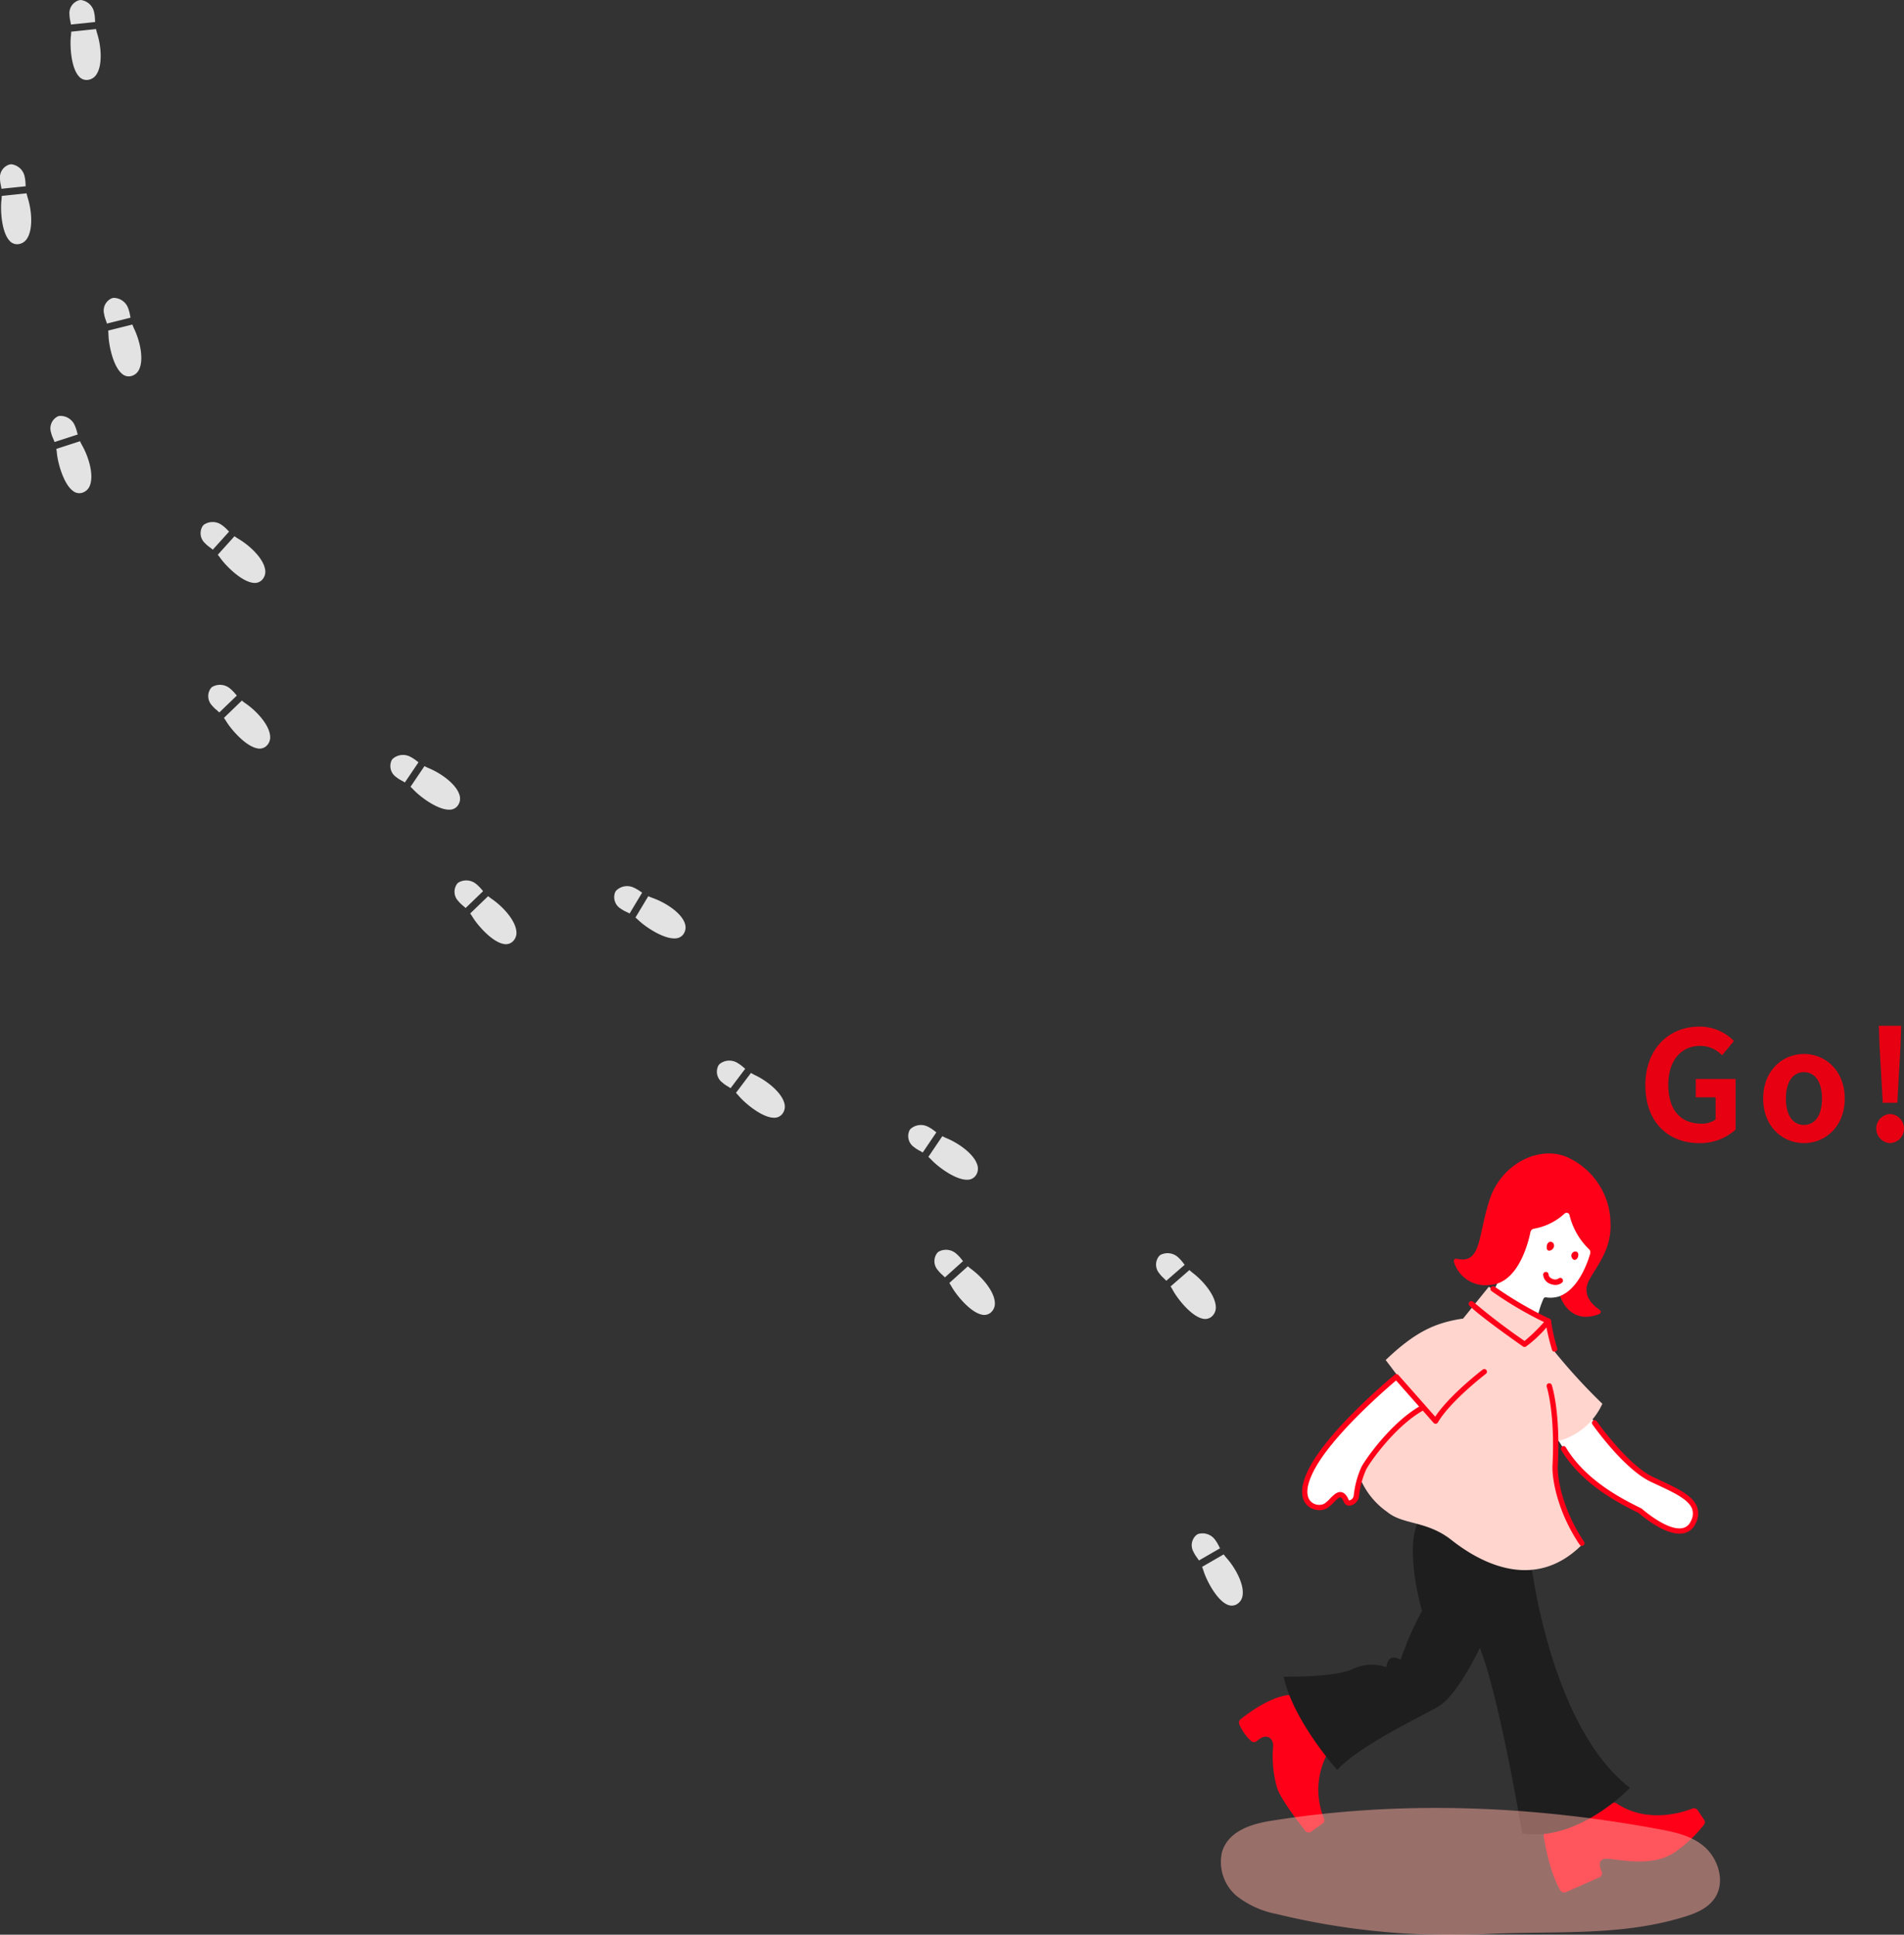 <svg xmlns="http://www.w3.org/2000/svg" width="301.484" height="306.26" viewBox="0 0 301.484 306.26"><rect x="0" y="0" width="301.484" height="306.26" fill="#333333" stroke="none"/><g transform="translate(-470.63 -2169.74)"><path d="M11.58,28.336A8.363,8.363,0,0,0,17.34,26.2V18.184H11.028v2.9h3.144v3.5a3.557,3.557,0,0,1-2.208.672c-3.5,0-5.28-2.328-5.28-6.192,0-3.816,2.064-6.12,5.016-6.12a4.76,4.76,0,0,1,3.5,1.488l1.872-2.256a7.473,7.473,0,0,0-5.5-2.28c-4.728,0-8.52,3.432-8.52,9.288C3.06,25.12,6.756,28.336,11.58,28.336Zm16.584,0c3.36,0,6.456-2.592,6.456-7.056s-3.1-7.056-6.456-7.056-6.456,2.592-6.456,7.056S24.8,28.336,28.164,28.336Zm0-2.88c-1.824,0-2.856-1.632-2.856-4.176,0-2.52,1.032-4.176,2.856-4.176S31.02,18.76,31.02,21.28C31.02,23.824,29.988,25.456,28.164,25.456Zm12.48-3.5h2.3l.5-8.856.12-3.336H40.02l.12,3.336ZM41.8,28.336a2.306,2.306,0,0,0,0-4.608,2.307,2.307,0,0,0,0,4.608Z" transform="translate(728.109 2322.359)" fill="#e60012"/><g transform="translate(681.938 2346.859) rotate(9) translate(0)"><path d="M102.926,100.673c4.371,5.234,11.6,7.157,13.535,7.817,0,0,7.216,4.615,8.541.56,1.182-3.631-3.1-4.472-7.523-5.777s-10.316-7.388-10.316-7.388l-1.09-1.325L101.74,99.3l1.191,1.372Z" transform="translate(-58.933 -54.775)" fill="#fff"/><path d="M83.963,25.6S83.1,31.8,79.911,33.446A4.631,4.631,0,0,1,77.732,34a.365.365,0,0,0-.358.273,13.811,13.811,0,0,0-.45,2.722l-7.464-3,.976-3.046,2.171-8.5,6.934-2.874L83.963,25.6Z" transform="translate(-40.235 -11.335)" fill="#fff"/><path d="M119.92,243.063c.467,1.452,1.931,5.655,3.963,8.091a.687.687,0,0,0,.9.135l4.88-3.143a.681.681,0,0,0,.21-.938c-.417-.652-.892-1.7.084-2.053,1.456-.522,7.855.572,11.339-3.277a20.066,20.066,0,0,0,3.437-4.6.678.678,0,0,0-.13-.745L143.35,235.2a.684.684,0,0,0-.841-.122c-1.536.9-6.732,3.513-12,1.077a.7.7,0,0,0-.661.038l-9.639,6.071a.682.682,0,0,0-.286.787Z" transform="translate(-69.447 -136.121)" fill="#ff0019"/><path d="M14.42,225.607a12.055,12.055,0,0,0,1.25,9.622.677.677,0,0,1-.1.85L14,237.615a.69.69,0,0,1-.942.017c-1.241-1.14-4.527-4.245-5.448-5.962a17.921,17.921,0,0,1-1.666-6.4c-.1-1.241-1.33-2.133-2.659-.5a.691.691,0,0,1-.926.156A7.523,7.523,0,0,1,.09,222.6a.692.692,0,0,1,.084-.812c.959-1.056,3.921-4.111,6.77-4.935a.692.692,0,0,1,.728.219l6.614,7.914A.68.68,0,0,1,14.42,225.607Z" transform="translate(0.004 -125.598)" fill="#ff0019"/><path d="M49.8,146.424s7.022,25.063,21.036,32.708c0,0-6.765,9.816-15.714,9.795,0,0-7.005-20.893-11.233-27.966,0,0-2.289,7.906-4.96,10.127S27.791,178.925,24.6,183.57c0,0-8.116-6.589-10.682-13.249,0,0,8.044-1.128,10.594-2.895a7.144,7.144,0,0,1,5.255-1.144s-.311-2.339,2.028-1.51a49.525,49.525,0,0,1,2.133-8.166s-4.161-8.739-2.861-13.733,18.722,3.547,18.722,3.547Z" transform="translate(-8.062 -81.853)" fill="#1e1e1e"/><path d="M66.843,91.4c-6.5,8.844-16.1,4.872-20.464,2.423s-7.96-1.144-10.766-2.81a12.229,12.229,0,0,1-5.082-4.62c-.677-1.094,4.729-9.912,7.649-12.786l-6.555-6.3c3.913-5.133,6.812-7.064,11.082-8.4l3.227-5.6,10.224,4.068L57.932,61.9a91.5,91.5,0,0,0,8.663,6.879,10.677,10.677,0,0,1-6.3,7.064A22.841,22.841,0,0,0,66.847,91.4Z" transform="translate(-17.65 -30.874)" fill="#ffd5ce"/><path d="M75.332,65.52a.432.432,0,0,1-.387-.24,33.663,33.663,0,0,1-1.418-3.366,19.223,19.223,0,0,1-2.743,3.509.44.44,0,0,1-.463.055c-.3-.147-7.338-3.572-9.357-5.032a.431.431,0,1,1,.5-.7,101.837,101.837,0,0,0,8.97,4.83A28.7,28.7,0,0,0,73.3,60.669a.42.42,0,0,1,.429-.2.434.434,0,0,1,.353.316A27.883,27.883,0,0,0,75.715,64.9a.43.43,0,0,1-.2.576.448.448,0,0,1-.189.046Z" transform="translate(-35.21 -34.561)" fill="#ff0019"/><path d="M77.823,57.357a.3.3,0,0,1-.105-.013A59.288,59.288,0,0,1,68.2,53.638a.43.43,0,0,1,.383-.77,59.706,59.706,0,0,0,9.349,3.644.429.429,0,0,1-.105.846Z" transform="translate(-39.367 -30.597)" fill="#ff0019"/><path d="M73.86,14.7c-.164,1.351-.9,5.735-3.652,7.409,0,0,2.12,4.422,6.559,1.843a.376.376,0,0,0-.029-.665c-1.14-.522-3.282-1.876-2.381-4.413.854-2.407,2.747-5.394,1.927-9.382A11.579,11.579,0,0,0,68.365.369C63.6-1.264,57.784,2.657,56.8,8.737s.358,10.346-3.686,10.106a.375.375,0,0,0-.366.543,5.206,5.206,0,0,0,6.206,2.722c4.363-.955,4.944-7.476,5.024-9.273a.668.668,0,0,1,.442-.6,9.64,9.64,0,0,0,4.434-3.122.466.466,0,0,1,.812.1,11.116,11.116,0,0,0,3.9,4.855.669.669,0,0,1,.282.631Z" transform="translate(-30.532 0.003)" fill="#ff0019"/><path d="M96.97,36.254a.8.8,0,0,0,.181-.463.917.917,0,0,0-.029-.37.459.459,0,0,0-.56-.328.668.668,0,0,0-.492.635C96.07,36.17,96.583,36.687,96.97,36.254Z" transform="translate(-55.649 -20.32)" fill="#ff0019"/><path d="M87.181,34.225a.9.9,0,0,0,.332-.534.681.681,0,0,0-.177-.593.556.556,0,0,0-.593-.122.641.641,0,0,0-.332.429,1.239,1.239,0,0,0,.008.555.632.632,0,0,0,.1.261C86.685,34.461,86.988,34.381,87.181,34.225Z" transform="translate(-50.038 -19.078)" fill="#ff0019"/><path d="M88.565,46.253a2.093,2.093,0,0,1-.5-.059,1.67,1.67,0,0,1-1.334-1.224.431.431,0,1,1,.841-.185c.088.4.547.539.686.568a1,1,0,0,0,.947-.189.431.431,0,1,1,.673.539,1.662,1.662,0,0,1-1.308.551Z" transform="translate(-50.231 -25.745)" fill="#ff0019"/><path d="M11.509,108.181c-2.47,6.622,1.746,6.925,2.89,5.962s1.78-3.45,3.13-1.3c.362.576,1.443.059,1.443-1.128a14.643,14.643,0,0,1,.48-4.439c.48-1.384,3.614-7.826,7.8-11.006h0L22.28,92.16s-8.309,9.395-10.779,16.017Z" transform="translate(-6.223 -53.384)" fill="#fff"/><path d="M103.956,110.217a.421.421,0,0,1-.307-.135c-4.106-4.371-5.966-9.412-6.21-11.73-.879-8.272-2.832-12.113-2.853-12.151a.422.422,0,0,1,.749-.391c.084.16,2.045,4,2.941,12.449.236,2.2,2.024,7.022,5.987,11.242a.419.419,0,0,1-.3.707Z" transform="translate(-54.763 -49.576)" fill="#ff0019"/><path d="M12.531,110.34a2.727,2.727,0,0,1-1.569-.475c-.837-.589-2-2.209-.421-6.454C13.011,96.788,21.055,87.65,21.4,87.263a.422.422,0,0,1,.585-.046l6.791,5.608c1.67-3.69,6.05-8.318,6.244-8.524a.42.42,0,1,1,.61.576c-.05.05-4.9,5.175-6.294,8.781a.426.426,0,0,1-.286.257.43.43,0,0,1-.374-.084l-1.99-1.645c-3.9,3.122-6.892,9.138-7.4,10.6a14.166,14.166,0,0,0-.459,4.3,1.741,1.741,0,0,1-1.132,1.742.929.929,0,0,1-1.09-.391c-.379-.6-.593-.652-.652-.656h0c-.231,0-.6.513-.9.93a5.867,5.867,0,0,1-.951,1.123,2.473,2.473,0,0,1-1.565.5Zm9.231-22.215c-1.439,1.67-8.267,9.769-10.43,15.58-1.384,3.715-.522,5.024.114,5.474a1.9,1.9,0,0,0,2.108.017,5.3,5.3,0,0,0,.808-.972c.48-.669.93-1.3,1.611-1.279.623.017,1.064.606,1.338,1.048.013.021.038.059.147.029a.911.911,0,0,0,.522-.93,14.829,14.829,0,0,1,.5-4.578c.522-1.5,3.551-7.6,7.531-10.872l-4.258-3.517Z" transform="translate(-5.65 -48.757)" fill="#ff0019"/><path d="M123.578,112.371c-2.55,0-5.8-1.986-6.244-2.264-.173-.059-.383-.126-.627-.2-2.7-.867-9.012-2.89-13.051-7.725a.421.421,0,0,1,.648-.539c3.879,4.649,10.034,6.622,12.66,7.464.273.088.5.16.686.223a.433.433,0,0,1,.088.042c.046.029,4.481,2.84,6.782,2.015a1.8,1.8,0,0,0,1.132-1.233,2.457,2.457,0,0,0-.055-1.982c-.753-1.418-3.307-2.15-6.012-2.924q-.581-.164-1.174-.341c-4.477-1.321-10.257-7.245-10.5-7.5a.42.42,0,1,1,.6-.585c.059.059,5.869,6.021,10.135,7.279.391.114.783.227,1.165.337,3.008.862,5.6,1.6,6.526,3.336a3.285,3.285,0,0,1,.114,2.634,2.608,2.608,0,0,1-1.649,1.763,3.652,3.652,0,0,1-1.229.194Z" transform="translate(-59.987 -56.013)" fill="#ff0019"/></g><path d="M80.981,252.743c1.944-.612,4.028-1.52,4.982-3.53,1.186-2.511,0-5.785-2.006-7.515s-4.59-2.284-7.075-2.75c-20.334-3.781-41.173-4.62-61.58-1.334-3.1.5-6.751,1.608-7.725,4.969a7.059,7.059,0,0,0,2.3,6.9,14.73,14.73,0,0,0,6.4,2.884,116.318,116.318,0,0,0,34.026,3.122c10.268-.46,20.649.408,30.669-2.744Z" transform="translate(656.541 2220.367)" fill="#ffaca2" opacity=".5" style="mix-blend-mode:multiply;isolation:isolate"/><path d="M11553.907,23136.9a1.593,1.593,0,0,1-1.218-.588c-1.227-1.367-1.424-4.789-1.257-6.318.03-.271.05-.514.059-.742l3.927-.412a6.81,6.81,0,0,0,.184.719c.666,2.111.843,5-.109,6.447a1.868,1.868,0,0,1-1.417.887C11554.027,23136.9,11553.976,23136.9,11553.907,23136.9Zm-2.464-8.777v0c-.028-.2-.063-.377-.1-.568a4.841,4.841,0,0,1-.129-1,2.126,2.126,0,0,1,1.533-2.281,1.547,1.547,0,0,1,.287-.029,2.456,2.456,0,0,1,2.059,1.852,6.34,6.34,0,0,1,.164,1.3l.008.121c0,.068.008.137.013.207l-3.831.4Z" transform="translate(-11069.582 -20954.5)" fill="#e3e3e3"/><path d="M11553.907,23136.9a1.593,1.593,0,0,1-1.218-.588c-1.227-1.367-1.424-4.789-1.257-6.318.03-.271.05-.514.059-.742l3.927-.412a6.81,6.81,0,0,0,.184.719c.666,2.111.843,5-.109,6.447a1.868,1.868,0,0,1-1.417.887C11554.027,23136.9,11553.976,23136.9,11553.907,23136.9Zm-2.464-8.777v0c-.028-.2-.063-.377-.1-.568a4.841,4.841,0,0,1-.129-1,2.126,2.126,0,0,1,1.533-2.281,1.547,1.547,0,0,1,.287-.029,2.456,2.456,0,0,1,2.059,1.852,6.34,6.34,0,0,1,.164,1.3l.008.121c0,.068.008.137.013.207l-3.831.4Z" transform="translate(-11080.582 -20928.5)" fill="#e3e3e3"/><path d="M11553.907,23136.9a1.593,1.593,0,0,1-1.218-.588c-1.227-1.367-1.424-4.789-1.257-6.318.03-.271.05-.514.059-.742l3.927-.412a6.81,6.81,0,0,0,.184.719c.666,2.111.843,5-.109,6.447a1.868,1.868,0,0,1-1.417.887C11554.027,23136.9,11553.976,23136.9,11553.907,23136.9Zm-2.464-8.777v0c-.028-.2-.063-.377-.1-.568a4.841,4.841,0,0,1-.129-1,2.126,2.126,0,0,1,1.533-2.281,1.547,1.547,0,0,1,.287-.029,2.456,2.456,0,0,1,2.059,1.852,6.34,6.34,0,0,1,.164,1.3l.008.121c0,.068.008.137.013.207l-3.831.4Z" transform="translate(-14170.279 -19074.434) rotate(-8)" fill="#e3e3e3"/><path d="M11553.907,23136.9a1.593,1.593,0,0,1-1.218-.588c-1.227-1.367-1.424-4.789-1.257-6.318.03-.271.05-.514.059-.742l3.927-.412a6.81,6.81,0,0,0,.184.719c.666,2.111.843,5-.109,6.447a1.868,1.868,0,0,1-1.417.887C11554.027,23136.9,11553.976,23136.9,11553.907,23136.9Zm-2.464-8.777v0c-.028-.2-.063-.377-.1-.568a4.841,4.841,0,0,1-.129-1,2.126,2.126,0,0,1,1.533-2.281,1.547,1.547,0,0,1,.287-.029,2.456,2.456,0,0,1,2.059,1.852,6.34,6.34,0,0,1,.164,1.3l.008.121c0,.068.008.137.013.207l-3.831.4Z" transform="matrix(0.978, -0.208, 0.208, 0.978, -15628.693, -17976.896)" fill="#e3e3e3"/><path d="M11553.907,23136.9a1.593,1.593,0,0,1-1.218-.588c-1.227-1.367-1.424-4.789-1.257-6.318.03-.271.05-.514.059-.742l3.927-.412a6.81,6.81,0,0,0,.184.719c.666,2.111.843,5-.109,6.447a1.868,1.868,0,0,1-1.417.887C11554.027,23136.9,11553.976,23136.9,11553.907,23136.9Zm-2.464-8.777v0c-.028-.2-.063-.377-.1-.568a4.841,4.841,0,0,1-.129-1,2.126,2.126,0,0,1,1.533-2.281,1.547,1.547,0,0,1,.287-.029,2.456,2.456,0,0,1,2.059,1.852,6.34,6.34,0,0,1,.164,1.3l.008.121c0,.068.008.137.013.207l-3.831.4Z" transform="translate(-23555.805 -7201.371) rotate(-42)" fill="#e3e3e3"/><path d="M11553.907,23136.9a1.593,1.593,0,0,1-1.218-.588c-1.227-1.367-1.424-4.789-1.257-6.318.03-.271.05-.514.059-.742l3.927-.412a6.81,6.81,0,0,0,.184.719c.666,2.111.843,5-.109,6.447a1.868,1.868,0,0,1-1.417.887C11554.027,23136.9,11553.976,23136.9,11553.907,23136.9Zm-2.464-8.777v0c-.028-.2-.063-.377-.1-.568a4.841,4.841,0,0,1-.129-1,2.126,2.126,0,0,1,1.533-2.281,1.547,1.547,0,0,1,.287-.029,2.456,2.456,0,0,1,2.059,1.852,6.34,6.34,0,0,1,.164,1.3l.008.121c0,.068.008.137.013.207l-3.831.4Z" transform="translate(-22836.4 -8830.912) rotate(-38)" fill="#e3e3e3"/><path d="M11553.907,23136.9a1.593,1.593,0,0,1-1.218-.588c-1.227-1.367-1.424-4.789-1.257-6.318.03-.271.05-.514.059-.742l3.927-.412a6.81,6.81,0,0,0,.184.719c.666,2.111.843,5-.109,6.447a1.868,1.868,0,0,1-1.417.887C11554.027,23136.9,11553.976,23136.9,11553.907,23136.9Zm-2.464-8.777v0c-.028-.2-.063-.377-.1-.568a4.841,4.841,0,0,1-.129-1,2.126,2.126,0,0,1,1.533-2.281,1.547,1.547,0,0,1,.287-.029,2.456,2.456,0,0,1,2.059,1.852,6.34,6.34,0,0,1,.164,1.3l.008.121c0,.068.008.137.013.207l-3.831.4Z" transform="translate(-22797.404 -8799.951) rotate(-38)" fill="#e3e3e3"/><path d="M11553.907,23136.9a1.593,1.593,0,0,1-1.218-.588c-1.227-1.367-1.424-4.789-1.257-6.318.03-.271.05-.514.059-.742l3.927-.412a6.81,6.81,0,0,0,.184.719c.666,2.111.843,5-.109,6.447a1.868,1.868,0,0,1-1.417.887C11554.027,23136.9,11553.976,23136.9,11553.907,23136.9Zm-2.464-8.777v0c-.028-.2-.063-.377-.1-.568a4.841,4.841,0,0,1-.129-1,2.126,2.126,0,0,1,1.533-2.281,1.547,1.547,0,0,1,.287-.029,2.456,2.456,0,0,1,2.059,1.852,6.34,6.34,0,0,1,.164,1.3l.008.121c0,.068.008.137.013.207l-3.831.4Z" transform="translate(-24852.453 -2379.113) rotate(-53)" fill="#e3e3e3"/><path d="M11553.907,23136.9a1.593,1.593,0,0,1-1.218-.588c-1.227-1.367-1.424-4.789-1.257-6.318.03-.271.05-.514.059-.742l3.927-.412a6.81,6.81,0,0,0,.184.719c.666,2.111.843,5-.109,6.447a1.868,1.868,0,0,1-1.417.887C11554.027,23136.9,11553.976,23136.9,11553.907,23136.9Zm-2.464-8.777v0c-.028-.2-.063-.377-.1-.568a4.841,4.841,0,0,1-.129-1,2.126,2.126,0,0,1,1.533-2.281,1.547,1.547,0,0,1,.287-.029,2.456,2.456,0,0,1,2.059,1.852,6.34,6.34,0,0,1,.164,1.3l.008.121c0,.068.008.137.013.207l-3.831.4Z" transform="translate(-24206.598 -4983.151) rotate(-47)" fill="#e3e3e3"/><path d="M11553.907,23136.9a1.593,1.593,0,0,1-1.218-.588c-1.227-1.367-1.424-4.789-1.257-6.318.03-.271.05-.514.059-.742l3.927-.412a6.81,6.81,0,0,0,.184.719c.666,2.111.843,5-.109,6.447a1.868,1.868,0,0,1-1.417.887C11554.027,23136.9,11553.976,23136.9,11553.907,23136.9Zm-2.464-8.777v0c-.028-.2-.063-.377-.1-.568a4.841,4.841,0,0,1-.129-1,2.126,2.126,0,0,1,1.533-2.281,1.547,1.547,0,0,1,.287-.029,2.456,2.456,0,0,1,2.059,1.852,6.34,6.34,0,0,1,.164,1.3l.008.121c0,.068.008.137.013.207l-3.831.4Z" transform="matrix(0.643, -0.766, 0.766, 0.643, -24526.984, -3670.799)" fill="#e3e3e3"/><path d="M11553.907,23136.9a1.593,1.593,0,0,1-1.218-.588c-1.227-1.367-1.424-4.789-1.257-6.318.03-.271.05-.514.059-.742l3.927-.412a6.81,6.81,0,0,0,.184.719c.666,2.111.843,5-.109,6.447a1.868,1.868,0,0,1-1.417.887C11554.027,23136.9,11553.976,23136.9,11553.907,23136.9Zm-2.464-8.777v0c-.028-.2-.063-.377-.1-.568a4.841,4.841,0,0,1-.129-1,2.126,2.126,0,0,1,1.533-2.281,1.547,1.547,0,0,1,.287-.029,2.456,2.456,0,0,1,2.059,1.852,6.34,6.34,0,0,1,.164,1.3l.008.121c0,.068.008.137.013.207l-3.831.4Z" transform="translate(-22319.434 -9549.329) rotate(-36)" fill="#e3e3e3"/><path d="M11553.907,23136.9a1.593,1.593,0,0,1-1.218-.588c-1.227-1.367-1.424-4.789-1.257-6.318.03-.271.05-.514.059-.742l3.927-.412a6.81,6.81,0,0,0,.184.719c.666,2.111.843,5-.109,6.447a1.868,1.868,0,0,1-1.417.887C11554.027,23136.9,11553.976,23136.9,11553.907,23136.9Zm-2.464-8.777v0c-.028-.2-.063-.377-.1-.568a4.841,4.841,0,0,1-.129-1,2.126,2.126,0,0,1,1.533-2.281,1.547,1.547,0,0,1,.287-.029,2.456,2.456,0,0,1,2.059,1.852,6.34,6.34,0,0,1,.164,1.3l.008.121c0,.068.008.137.013.207l-3.831.4Z" transform="matrix(0.819, -0.574, 0.574, 0.819, -22080.873, -9938.923)" fill="#e3e3e3"/><path d="M11553.907,23136.9a1.593,1.593,0,0,1-1.218-.588c-1.227-1.367-1.424-4.789-1.257-6.318.03-.271.05-.514.059-.742l3.927-.412a6.81,6.81,0,0,0,.184.719c.666,2.111.843,5-.109,6.447a1.868,1.868,0,0,1-1.417.887C11554.027,23136.9,11553.976,23136.9,11553.907,23136.9Zm-2.464-8.777v0c-.028-.2-.063-.377-.1-.568a4.841,4.841,0,0,1-.129-1,2.126,2.126,0,0,1,1.533-2.281,1.547,1.547,0,0,1,.287-.029,2.456,2.456,0,0,1,2.059,1.852,6.34,6.34,0,0,1,.164,1.3l.008.121c0,.068.008.137.013.207l-3.831.4Z" transform="matrix(0.914, -0.407, 0.407, 0.914, -19310.695, -14020.908)" fill="#e3e3e3"/><path d="M11553.907,23136.9a1.593,1.593,0,0,1-1.218-.588c-1.227-1.367-1.424-4.789-1.257-6.318.03-.271.05-.514.059-.742l3.927-.412a6.81,6.81,0,0,0,.184.719c.666,2.111.843,5-.109,6.447a1.868,1.868,0,0,1-1.417.887C11554.027,23136.9,11553.976,23136.9,11553.907,23136.9Zm-2.464-8.777v0c-.028-.2-.063-.377-.1-.568a4.841,4.841,0,0,1-.129-1,2.126,2.126,0,0,1,1.533-2.281,1.547,1.547,0,0,1,.287-.029,2.456,2.456,0,0,1,2.059,1.852,6.34,6.34,0,0,1,.164,1.3l.008.121c0,.068.008.137.013.207l-3.831.4Z" transform="matrix(0.643, -0.766, 0.766, 0.643, -24608.984, -3729.379)" fill="#e3e3e3"/></g></svg>